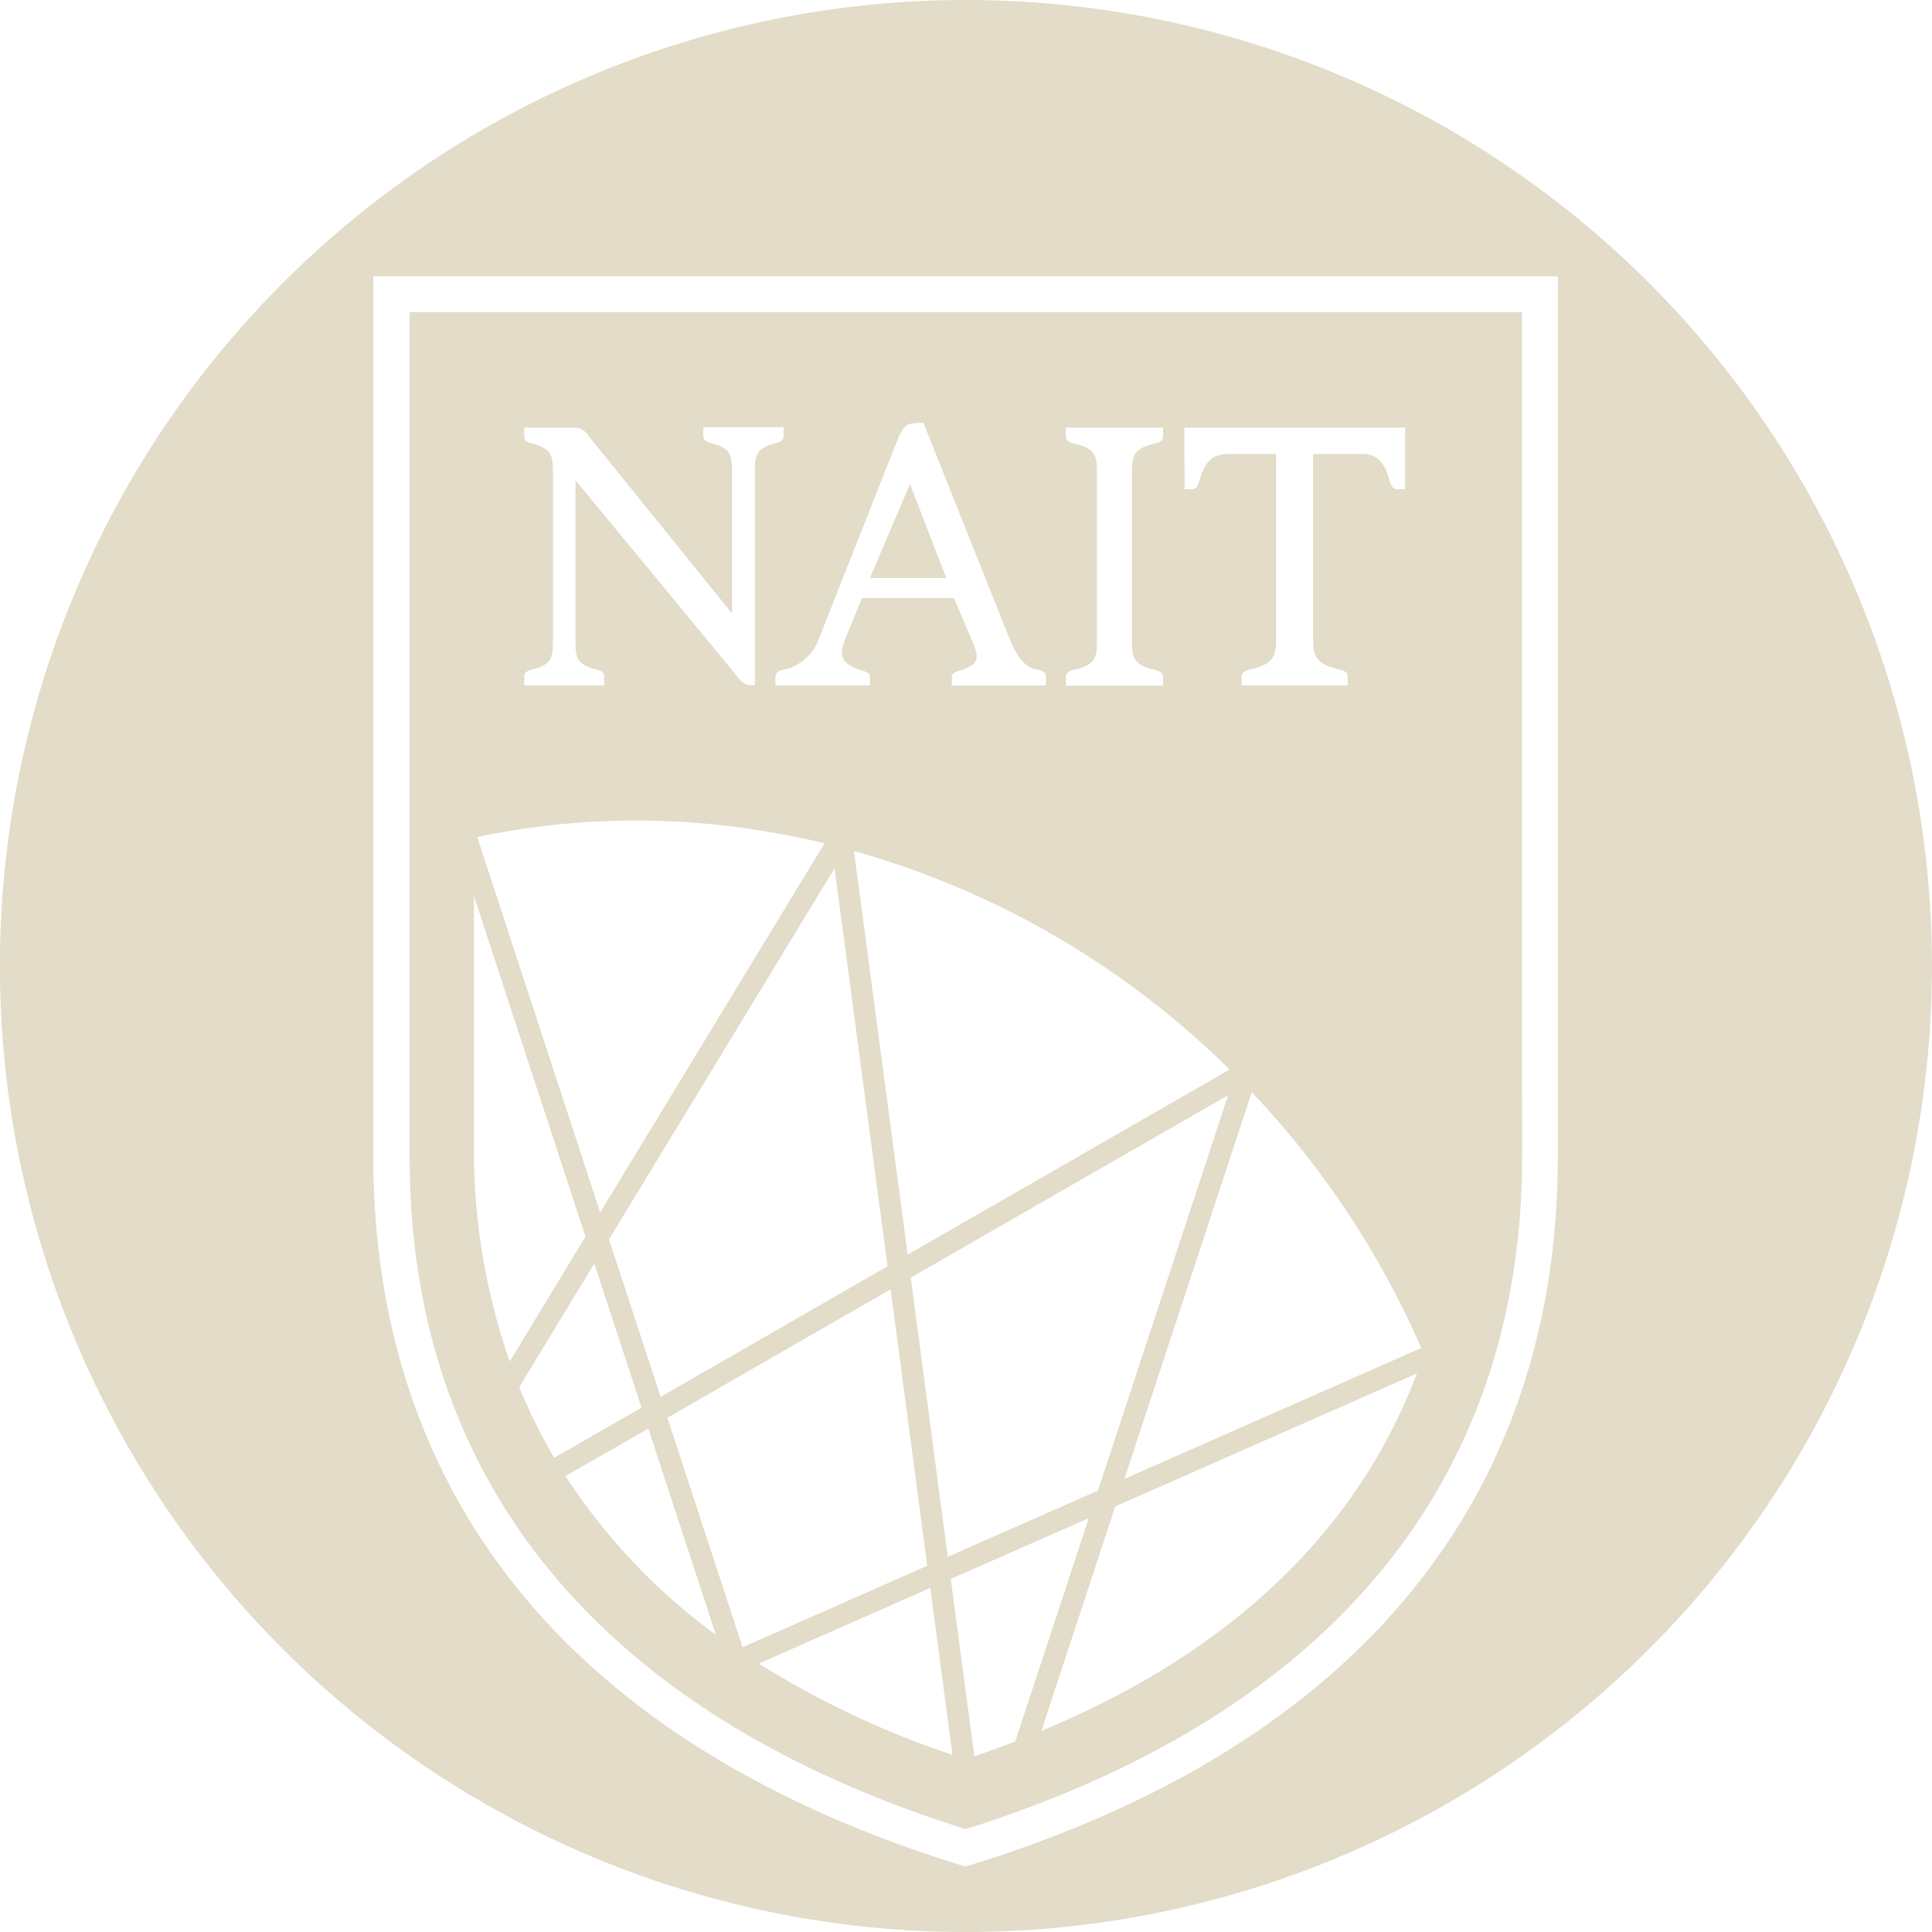 <svg id="Text" xmlns="http://www.w3.org/2000/svg" viewBox="0 0 273.12 273.12"><path d="M144.92,7.28A136.56,136.56,0,1,0,281.48,143.84,136.55,136.55,0,0,0,144.92,7.28ZM228.6,170.67c0,48.42-28.32,83-81.92,99.92l-1.85.55-1.79-.55c-53.58-16.95-81.9-51.5-81.9-99.92V46.35H228.6Z" transform="translate(-8.37 -7.28)" fill="#e2dcc8"/><path d="M131.35,89h10.81c-.29-.68-5.15-13.29-5.15-13.29S131.62,88.32,131.35,89Z" transform="translate(-8.37 -7.28)" fill="#e2dcc8"/><path d="M71.18,56.45V169.22c0,44.06,24.91,75.51,72,91,0,0,1.61.56,1.61.56l1.6-.56c47.15-15.43,72-46.88,72-91V56.45Z" transform="translate(-8.37 -7.28)" fill="none" stroke="#000" stroke-width="3.43"/><path d="M184.65,158.82a124.24,124.24,0,0,0-57.36-33.28l8.19,61.54Z" transform="translate(-8.37 -7.28)" fill="none" stroke="#e2dcc8" stroke-miterlimit="10" stroke-width="3"/><path d="M100.89,207l34.59-19.88-8.19-61.54h0L92.8,182.29Z" transform="translate(-8.37 -7.28)" fill="none" stroke="#e2dcc8" stroke-miterlimit="10" stroke-width="3"/><path d="M127.28,125.53a121.87,121.87,0,0,0-13.87-2.72,111.42,111.42,0,0,0-39.54,1.68h0L92.8,182.29Z" transform="translate(-8.37 -7.28)" fill="none" stroke="#e2dcc8" stroke-miterlimit="10" stroke-width="3"/><polygon points="132.76 222.28 156.45 211.83 176.3 151.54 176.29 151.54 127.11 179.8 132.76 222.28" fill="none" stroke="#e2dcc8" stroke-miterlimit="10" stroke-width="3"/><path d="M211.26,198.63h0a127,127,0,0,0-26.6-39.8l-19.85,60.29Z" transform="translate(-8.37 -7.28)" fill="none" stroke="#e2dcc8" stroke-miterlimit="10" stroke-width="3"/><path d="M112.45,242.2a130.21,130.21,0,0,0,32.11,15.24l.28.09h0l-3.72-28Z" transform="translate(-8.37 -7.28)" fill="none" stroke="#e2dcc8" stroke-miterlimit="10" stroke-width="3"/><path d="M141.12,229.56l3.72,28,.27-.09c2.76-.9,5.43-1.86,8-2.87l11.67-35.46Z" transform="translate(-8.37 -7.28)" fill="none" stroke="#e2dcc8" stroke-miterlimit="10" stroke-width="3"/><path d="M211.26,198.63l-46.45,20.48-11.67,35.46C183.26,242.86,202.93,223.86,211.26,198.63Z" transform="translate(-8.37 -7.28)" fill="none" stroke="#e2dcc8" stroke-miterlimit="10" stroke-width="3"/><path d="M92.8,182.29,80.1,203.21a79.34,79.34,0,0,0,6.09,12.2l14.7-8.45Z" transform="translate(-8.37 -7.28)" fill="none" stroke="#e2dcc8" stroke-miterlimit="10" stroke-width="3"/><path d="M135.48,187.08,100.89,207l11.53,35.22,0,0,28.67-12.64Z" transform="translate(-8.37 -7.28)" fill="none" stroke="#e2dcc8" stroke-miterlimit="10" stroke-width="3"/><path d="M73.87,124.5v44.31a92.42,92.42,0,0,0,6.23,34.4l12.7-20.92Z" transform="translate(-8.37 -7.28)" fill="none" stroke="#e2dcc8" stroke-miterlimit="10" stroke-width="3"/><path d="M86.19,215.41a87,87,0,0,0,26.23,26.77L100.89,207Z" transform="translate(-8.37 -7.28)" fill="none" stroke="#e2dcc8" stroke-miterlimit="10" stroke-width="3"/><path d="M223.54,51.41H66.28V170.67c-.08,46,27,78.88,78.29,95.09l.26.08.35-.08c51.28-16.21,78.37-49.09,78.37-95.09ZM175.8,67.73H207v8.71h-1.07c-.68,0-.89-.48-1.14-1.3-.83-2.91-2-3.73-4.13-3.68H194V98c0,2.21.79,3.25,3.59,3.89.78.19,1.28.37,1.3,1.09v1.2h-15V103c0-.72.52-.9,1.3-1.09,2.79-.64,3.58-1.68,3.58-3.89V71.46h-6.68c-2.07,0-3.3.77-4.13,3.68-.25.82-.46,1.29-1.13,1.3h-1ZM159.05,103c0-.7.51-.87,1.3-1.08,2.8-.64,3.09-1.69,3.09-3.89V73.92c0-2.22-.29-3.25-3.09-3.89-.79-.21-1.29-.39-1.3-1.1v-1.2h13.74v1.2c0,.73-.52.89-1.3,1.1-2.8.64-3.09,1.67-3.09,3.89V98.05c0,2.2.29,3.25,3.09,3.89.78.21,1.3.37,1.3,1.08v1.2H159.05Zm-35.13-4.88s11.56-29.26,11.58-29.27c.81-1.61,1.39-1.65,2-1.73l1.41-.1c0,.06,12.39,31.08,12.39,31.08,1,2.12,1.88,3.45,3.63,3.82.79.15,1.3.36,1.3,1.08v1.19H142.92V103c0-.72.9-.82,1.65-1.08,2.78-1,1.79-2.41,1.32-3.87,0,0-2.59-6-2.67-6.22h-13L127.7,98c-.46,1.47-.78,2.91,2,3.9.76.26,1.65.36,1.65,1.08v1.19H118V103c0-.72.51-.93,1.3-1.08A6.85,6.85,0,0,0,123.92,98.14ZM82.47,103c0-.72.48-.9,1.21-1.09,2.6-.64,2.86-1.68,2.86-3.89V73.92c0-2.22-.26-3.25-2.86-3.91-.73-.19-1.2-.37-1.21-1.08v-1.2h6.89A2.41,2.41,0,0,1,91.65,69l20.2,25c0-.15,0-20.14,0-20.14,0-2.22-.24-3.25-2.85-3.91-.73-.19-1.2-.37-1.21-1.08v-1.2h11.36v1.2c0,.71-.48.89-1.21,1.08-2.59.66-2.86,1.69-2.86,3.91v30.29h-.62c-.94,0-1.48-.72-2.2-1.66L89.72,75.18V98c0,2.21.25,3.25,2.86,3.89.72.19,1.19.37,1.2,1.09v1.2H82.47Zm62.64,154.43-.27.09-.28-.09c-46.25-15.12-70.69-45.77-70.69-88.63V124.49a111.42,111.42,0,0,1,39.54-1.68c44.36,5.94,81.29,36.4,97.85,75.81C202.22,226,179.8,246.1,145.11,257.44Z" transform="translate(-8.37 -7.28)" fill="#e2dcc8"/></svg>
